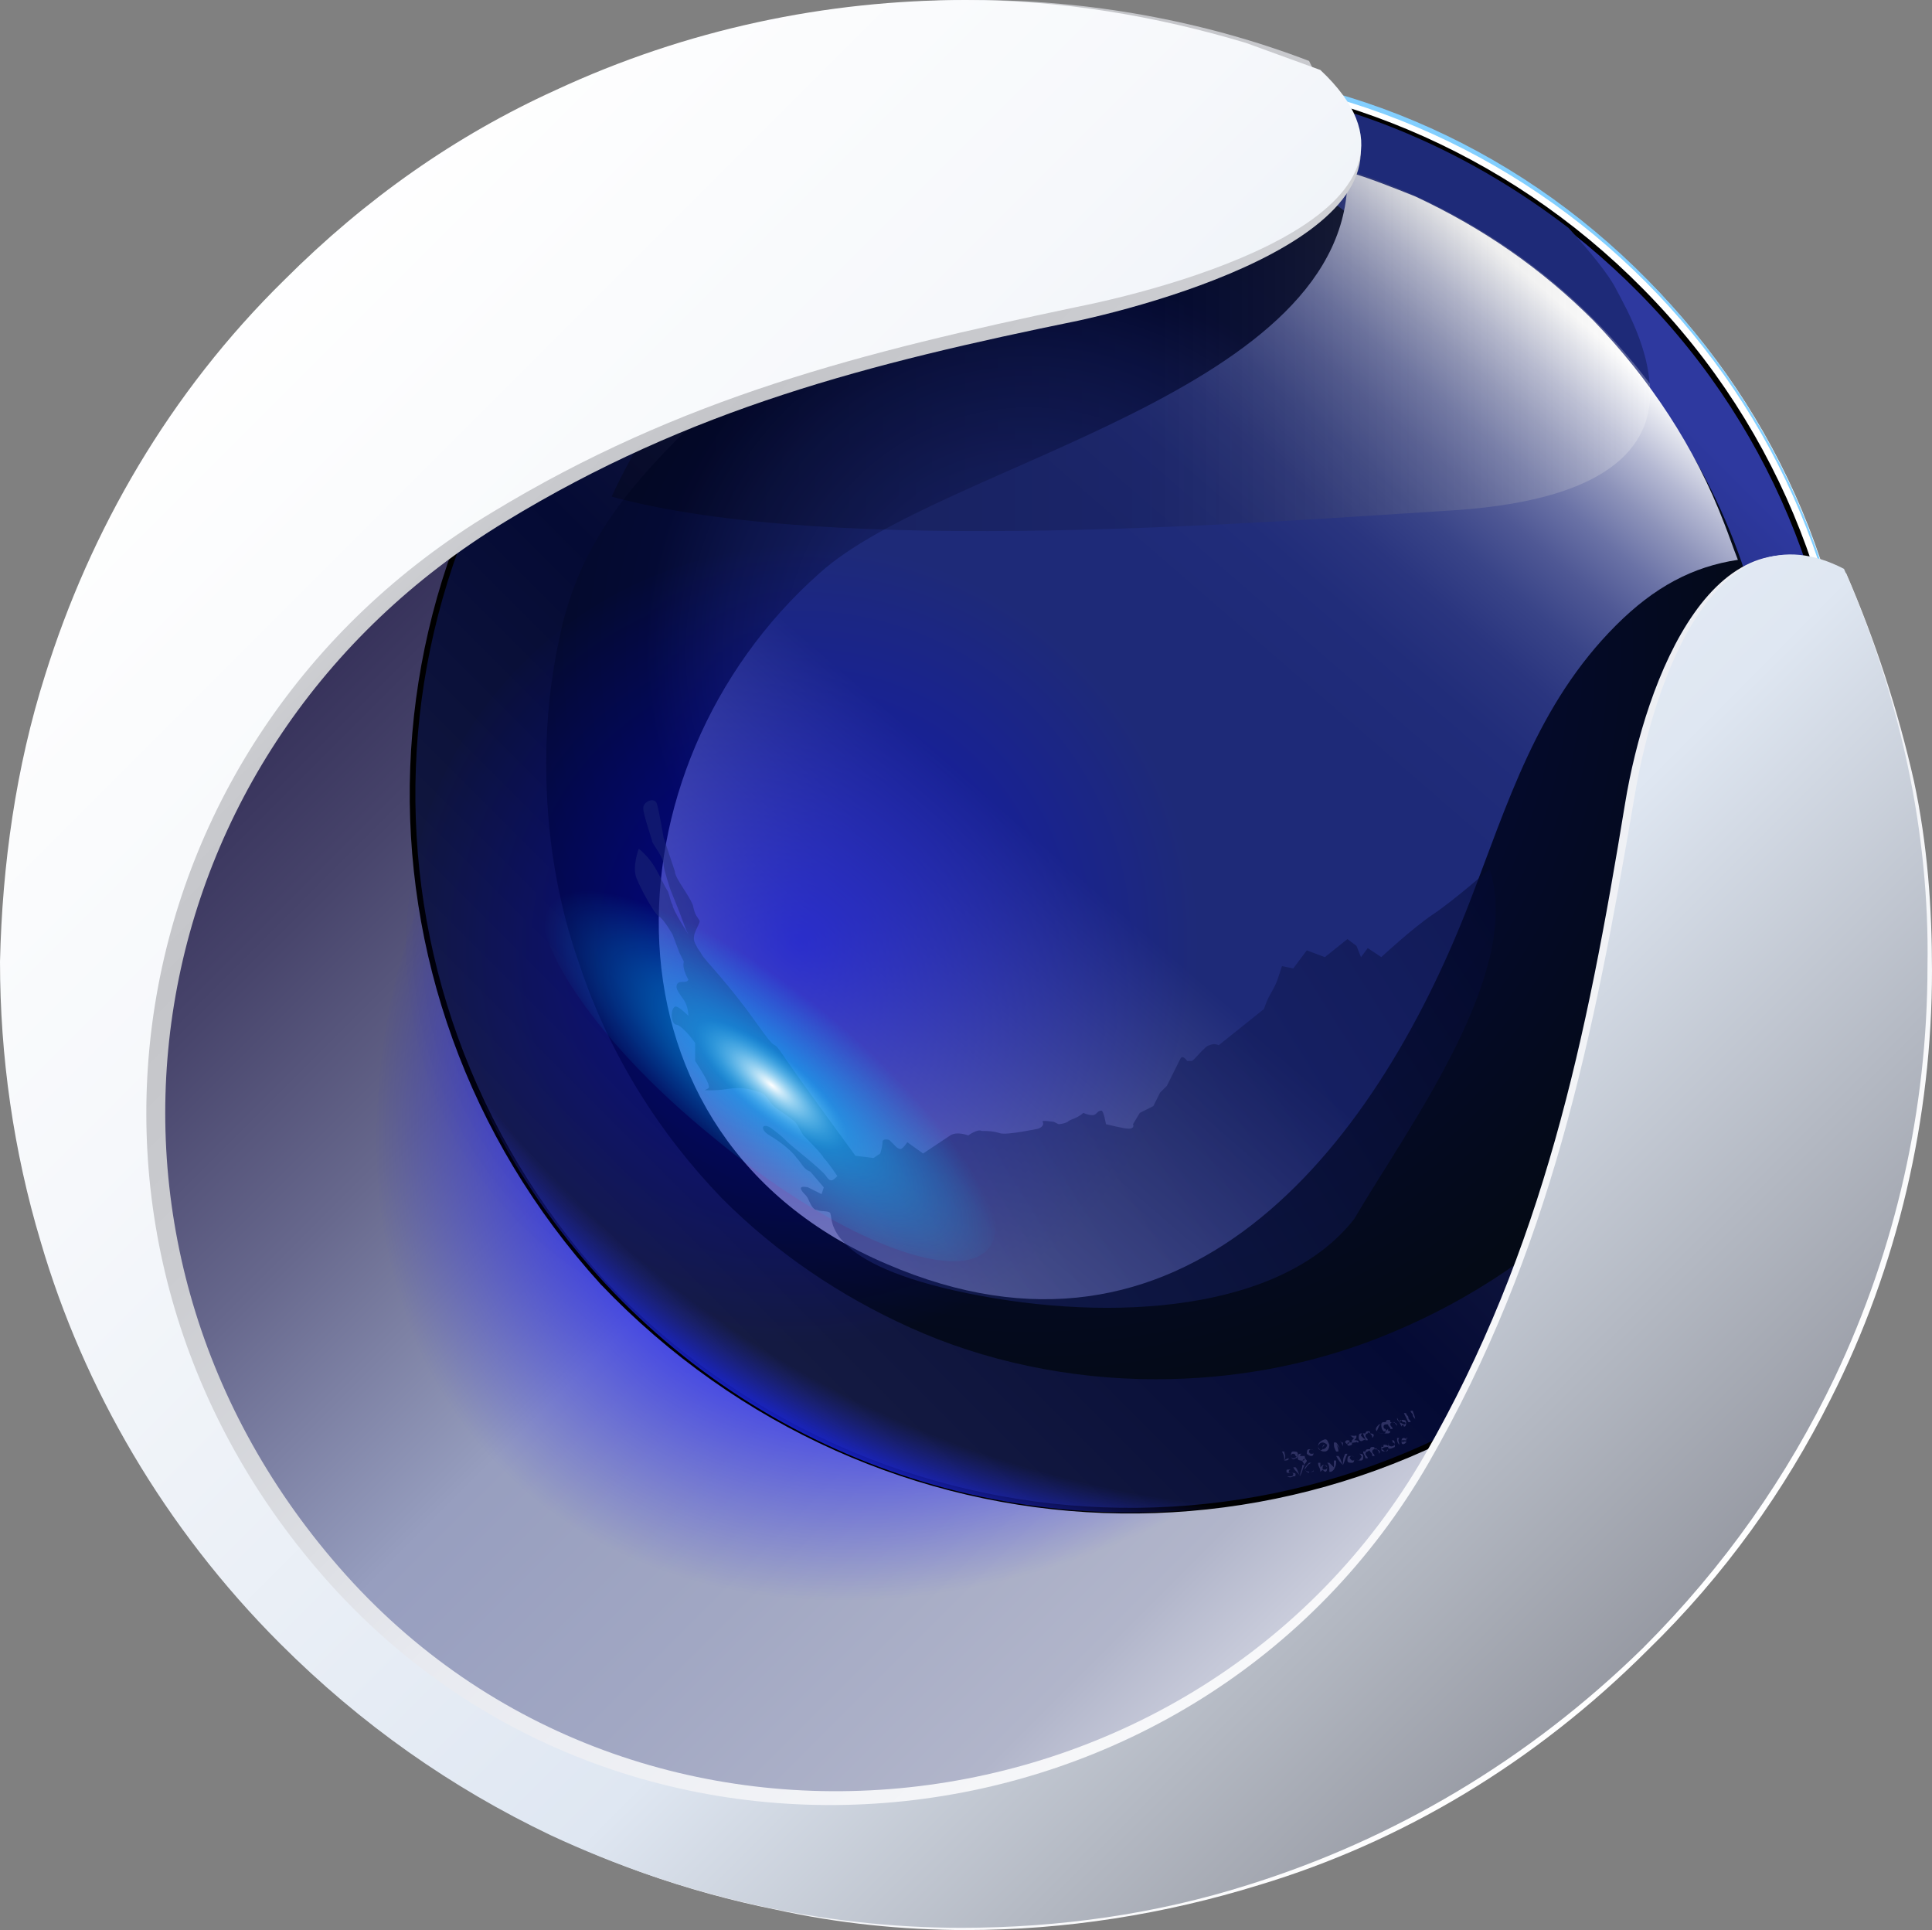 <?xml version="1.0" encoding="utf-8"?>
<!-- Generator: Adobe Illustrator 19.0.1, SVG Export Plug-In . SVG Version: 6.00 Build 0)  -->
<svg version="1.1" id="Layer_1" xmlns="http://www.w3.org/2000/svg" xmlns:xlink="http://www.w3.org/1999/xlink" x="0px" y="0px"
	 viewBox="-242 365.8 85.6 85.5" style="enable-background:new -242 365.8 85.6 85.5;" xml:space="preserve">
<rect x="-242" y="365.8" width="85.6" height="85.5" fill="#808080" stroke="none"/>
<style type="text/css">
	.st0{fill:#FFFFFF;}
	.st1{fill:url(#SVGID_1_);}
	.st2{fill:url(#SVGID_2_);}
	.st3{fill:url(#SVGID_3_);}
	.st4{fill:url(#SVGID_4_);}
	.st5{fill:#83CFFF;}
	.st6{fill:url(#SVGID_5_);stroke:#000000;stroke-width:0.25;}
	.st7{fill:url(#SVGID_6_);}
	.st8{fill:#1E2A78;}
	.st9{fill:url(#SVGID_7_);}
	.st10{fill:url(#SVGID_8_);}
	.st11{opacity:0.5;fill:url(#SVGID_9_);enable-background:new    ;}
	.st12{opacity:0.25;fill:url(#SVGID_10_);enable-background:new    ;}
	.st13{clip-path:url(#SVGID_12_);}
	.st14{fill:url(#SVGID_13_);}
	.st15{fill:url(#SVGID_14_);}
	.st16{fill:url(#SVGID_15_);}
	.st17{fill:url(#SVGID_16_);}
	.st18{fill:#2E3162;}
</style>
<g>
	<path class="st0" d="M-182.5,371c3.7,11.8-17.2,14.9-23,20.1c-9.7,8.6-10.3,25,2.9,30.7c13,5.6,21.5-4.8,25.9-15.9
		c1.8-4.4,3-8.8,6.5-12.3c4.2-4.2-1.8-3.7,7.9-3.2C-165.4,387.7-163.3,380-182.5,371L-182.5,371z"/>
</g>
<g>
	
		<linearGradient id="SVGID_1_" gradientUnits="userSpaceOnUse" x1="-226.031" y1="459.641" x2="-172.218" y2="405.828" gradientTransform="matrix(1 0 0 -1 0 843.25)">
		<stop  offset="0" style="stop-color:#2C264F"/>
		<stop  offset="7.180000e-02" style="stop-color:#332E57"/>
		<stop  offset="0.184" style="stop-color:#47446B"/>
		<stop  offset="0.322" style="stop-color:#67688D"/>
		<stop  offset="0.479" style="stop-color:#939ABB"/>
		<stop  offset="0.491" style="stop-color:#979EBF"/>
		<stop  offset="0.647" style="stop-color:#A1A7C3"/>
		<stop  offset="0.819" style="stop-color:#B1B5CA"/>
		<stop  offset="0.883" style="stop-color:#C9CCDB"/>
		<stop  offset="1" style="stop-color:#FFFFFF"/>
	</linearGradient>
	<path class="st1" d="M-226.9,437.6c4.1,4.1,9.1,7.3,14.7,9.3c4,1.4,8.2,2.2,12.7,2.2c5.7,0,11-1.2,15.9-3.3c4.3-1.9,8.3-4.6,11.6-8
		c2.8-2.7,5.1-5.9,7-9.4c2.8-5.4,4.5-11.5,4.5-18l0,0c0-4.7-0.8-9.2-2.4-13.4c-1.9-5.3-5-10.1-8.9-14c-3.3-3.3-7.2-6.1-11.6-8
		c-4.8-2.2-10.2-3.4-15.8-3.4c-4.4,0-8.7,0.7-12.7,2.1c-5.6,1.9-10.6,5.1-14.7,9.2c-3.9,3.9-7,8.7-9,14c-1.6,4.2-2.4,8.7-2.4,13.4
		l0,0c0,6.5,1.6,12.7,4.4,18.1C-232,431.6-229.6,434.8-226.9,437.6z"/>
	
		<radialGradient id="SVGID_2_" cx="174.964" cy="-227.988" r="36.574" gradientTransform="matrix(0.477 0.48 0.653 -0.648 -130.444 175.5)" gradientUnits="userSpaceOnUse">
		<stop  offset="0.544" style="stop-color:#0000FF;stop-opacity:0.908"/>
		<stop  offset="1" style="stop-color:#0000FF;stop-opacity:0"/>
	</radialGradient>
	<path class="st2" d="M-178.4,424.7c13.2-13.1,16.2-31.6,6.6-41.3c-9.6-9.6-28.1-6.8-41.3,6.3c-13.2,13.1-16.2,31.6-6.6,41.3
		C-210.2,440.7-191.7,437.9-178.4,424.7z"/>
	<g>
		<g>
			
				<radialGradient id="SVGID_3_" cx="-190.75" cy="443.51" r="31.001" gradientTransform="matrix(1 0 0 -1 0 843.25)" gradientUnits="userSpaceOnUse">
				<stop  offset="0.544" style="stop-color:#0000FF;stop-opacity:0.908"/>
				<stop  offset="1" style="stop-color:#0000FF;stop-opacity:0"/>
			</radialGradient>
			<path class="st3" d="M-159.7,400.9c0.1-17.7-14.2-32-31.9-32.1s-30.1,14-30.2,31.7c-0.1,17.7,12.3,30.2,30,30.2
				C-174.1,430.8-159.8,418.5-159.7,400.9z"/>
			
				<radialGradient id="SVGID_4_" cx="-190.8" cy="443.51" r="31.075" gradientTransform="matrix(1 0 0 -1 0 843.25)" gradientUnits="userSpaceOnUse">
				<stop  offset="0.544" style="stop-color:#0000FF;stop-opacity:0.908"/>
				<stop  offset="1" style="stop-color:#0000FF;stop-opacity:0"/>
			</radialGradient>
			<path class="st4" d="M-191.7,430.8L-191.7,430.8L-191.7,430.8c-4.4,0-8.5-0.8-12.3-2.3c-3.6-1.4-6.8-3.6-9.5-6.3
				c-2.7-2.7-4.8-5.9-6.2-9.6c-1.5-3.7-2.2-7.8-2.2-12.2c0-8.6,3-16.6,8.5-22.5c5.5-6,13.2-9.2,21.7-9.2h0.1
				c8.6,0,16.6,3.4,22.6,9.5s9.3,14.1,9.3,22.7c0,8.4-3.4,16.1-9.4,21.6C-175,427.8-183,430.8-191.7,430.8z M-191.7,368.9
				c-17,0-30,13.6-30,31.6c-0.1,17.7,12.2,30.1,29.9,30.2h0.1c18.1,0,31.9-12.8,31.9-29.8C-159.7,383.3-174,368.9-191.7,368.9
				L-191.7,368.9L-191.7,368.9z"/>
		</g>
		<g>
			<path class="st0" d="M-159.7,400.9c0.1-17.7-14.2-32-31.9-32.1s-30.1,14-30.2,31.7c-0.1,17.7,12.3,30.2,30,30.2
				C-174.1,430.8-159.8,418.5-159.7,400.9z"/>
			<path class="st5" d="M-191.7,430.8L-191.7,430.8L-191.7,430.8c-4.4,0-8.5-0.8-12.3-2.3c-3.6-1.4-6.8-3.6-9.5-6.3
				c-2.7-2.7-4.8-5.9-6.2-9.6c-1.5-3.7-2.2-7.8-2.2-12.2c0-8.6,3-16.6,8.5-22.5c5.5-6,13.2-9.2,21.7-9.2h0.1
				c8.6,0,16.6,3.4,22.6,9.5s9.3,14.1,9.3,22.7c0,8.4-3.4,16.1-9.4,21.6C-175,427.8-183,430.8-191.7,430.8z M-191.7,368.9
				c-17,0-30,13.6-30,31.6c-0.1,17.7,12.2,30.1,29.9,30.2h0.1c18.1,0,31.9-12.8,31.9-29.8C-159.7,383.3-174,368.9-191.7,368.9
				L-191.7,368.9L-191.7,368.9z"/>
		</g>
	</g>
	
		<linearGradient id="SVGID_5_" gradientUnits="userSpaceOnUse" x1="-171.379" y1="462.881" x2="-216.565" y2="417.695" gradientTransform="matrix(1 0 0 -1 0 843.25)">
		<stop  offset="0" style="stop-color:#2E399F"/>
		<stop  offset="0.156" style="stop-color:#1E2A78"/>
		<stop  offset="0.207" style="stop-color:#1D2769"/>
		<stop  offset="0.337" style="stop-color:#1C2147"/>
		<stop  offset="0.599" style="stop-color:#040A34"/>
		<stop  offset="0.991" style="stop-color:#191F46"/>
	</linearGradient>
	<path class="st6" d="M-193.1,432.7c8.1,0.3,16.4-2.5,22.8-8.5c6.4-6,9.8-14,10.1-22.1s-2.5-16.4-8.5-22.8l0,0
		c-6-6.4-14-9.8-22.1-10.1c-8.1-0.3-16.4,2.5-22.8,8.5c-6.4,6-9.8,14-10.1,22.1s2.5,16.3,8.4,22.8l0,0
		C-209.2,429-201.2,432.4-193.1,432.7z"/>
	
		<radialGradient id="SVGID_6_" cx="-196.41" cy="448.547" r="33.715" gradientTransform="matrix(1 0 0 -1 0 843.25)" gradientUnits="userSpaceOnUse">
		<stop  offset="0" style="stop-color:#1E2A78"/>
		<stop  offset="0.111" style="stop-color:#1C2873"/>
		<stop  offset="0.247" style="stop-color:#162064"/>
		<stop  offset="0.397" style="stop-color:#0D154B"/>
		<stop  offset="0.505" style="stop-color:#040A34"/>
		<stop  offset="1" style="stop-color:#040A16"/>
	</radialGradient>
	<path class="st7" d="M-210,418.9c2.4,2.4,5.2,4.3,8.3,5.7c3.3,1.5,7.1,2.3,10.9,2.3c3.4,0,6.7-0.6,9.8-1.8c3.6-1.4,6.9-3.5,9.6-6.2
		c2.9-2.9,5.1-6.3,6.5-10.2c1-2.8,1.6-5.9,1.6-9c0-1.9-0.2-3.8-0.6-5.6c-1.1-5.3-3.7-10-7.4-13.7c-2.7-2.7-5.9-4.8-9.5-6.2
		c-3-1.2-6.3-1.8-9.7-1.8c-3.9,0-5.5,5.9-8.9,7.4c-3.1,1.4-7.2,0.1-9.6,2.5c-3.7,3.7-7.1,6.4-8.2,11.7c-0.4,1.8-0.6,3.7-0.6,5.6
		c0,3.2,0.5,6.2,1.5,9C-215,412.5-212.8,416-210,418.9z"/>
	<path class="st8" d="M-177.2,378.9c1.7,2.7-12.6,10.3-0.3,9.5s8.1-7.9,7.1-9.8c-0.3-0.6-1.1-1.6-2.1-2.7c-4.7-3.6-10.3-6-16.6-6.5
		C-186.6,372.5-177.2,378.9-177.2,378.9z"/>
	
		<linearGradient id="SVGID_7_" gradientUnits="userSpaceOnUse" x1="-206.544" y1="425.417" x2="-173.019" y2="464.117" gradientTransform="matrix(1 0 0 -1 0 843.25)">
		<stop  offset="0" style="stop-color:#7D81AF"/>
		<stop  offset="0.354" style="stop-color:#1E2A78"/>
		<stop  offset="0.594" style="stop-color:#1E2A78"/>
		<stop  offset="0.678" style="stop-color:#212D7A"/>
		<stop  offset="0.735" style="stop-color:#2A357F"/>
		<stop  offset="0.784" style="stop-color:#394488"/>
		<stop  offset="0.829" style="stop-color:#4F5895"/>
		<stop  offset="0.87" style="stop-color:#6A72A6"/>
		<stop  offset="0.909" style="stop-color:#8D93BA"/>
		<stop  offset="0.946" style="stop-color:#B5B9D3"/>
		<stop  offset="0.981" style="stop-color:#E3E5EE"/>
		<stop  offset="1" style="stop-color:#FFFFFF"/>
	</linearGradient>
	<path class="st9" d="M-171.4,380c-2.3-2.3-4.9-4.1-7.9-5.5c-1-0.4-2-0.8-3-1.1c0.3,9.8-18,12.9-23.4,17.8c-9.7,8.6-10.2,25,3,30.6
		c13,5.6,21.5-4.9,25.8-16c1.7-4.4,3-8.8,6.5-12.3c1.7-1.7,3.4-2.6,5.4-2.9c-0.2-0.5-0.4-1.1-0.6-1.6
		C-166.9,385.6-168.9,382.6-171.4,380z"/>
	
		<radialGradient id="SVGID_8_" cx="-402.515" cy="410.644" r="21.717" gradientTransform="matrix(0.816 2.600000e-03 2.600000e-03 -0.816 120.757 743.708)" gradientUnits="userSpaceOnUse">
		<stop  offset="0" style="stop-color:#0000FF;stop-opacity:0.5"/>
		<stop  offset="1" style="stop-color:#0000FF;stop-opacity:0"/>
	</radialGradient>
	<path class="st10" d="M-188.7,407.8c0-9.8-7.8-17.8-17.6-17.8s-17.7,7.9-17.7,17.7c0,9.8,7.8,17.8,17.6,17.8
		C-196.7,425.6-188.8,417.6-188.7,407.8z"/>
	
		<linearGradient id="SVGID_9_" gradientUnits="userSpaceOnUse" x1="-205.752" y1="426.235" x2="-178.977" y2="443.11" gradientTransform="matrix(1 3.200000e-03 3.200000e-03 -1 -2.018 843.19)">
		<stop  offset="0" style="stop-color:#1E2A78"/>
		<stop  offset="1" style="stop-color:#040A34"/>
	</linearGradient>
	<path class="st11" d="M-176,404.3c0,0-1.6,1.4-2.5,2s-2.3,1.9-2.3,1.9l-0.6-0.4l-0.3,0.4l-0.2-0.5l-0.4-0.3l-1,0.8l-0.8-0.3
		l-0.6,0.8l-0.5-0.1c0,0-0.1,0.3-0.2,0.6c-0.1,0.3-0.3,0.6-0.4,0.8c-0.1,0.2-0.2,0.5-0.2,0.5l-0.5,0.4l-1.5,1.2c0,0-0.2-0.1-0.4,0
		c-0.2,0-0.7,0.7-0.8,0.7c-0.2,0-0.2,0-0.2,0s-0.2-0.3-0.3-0.1c-0.1,0.2-0.2,0.4-0.3,0.6s-0.3,0.6-0.3,0.6l-0.3,0.3l-0.3,0.6
		l-0.6,0.3l-0.3,0.5c0,0,0.1,0.2-0.2,0.2c-0.2,0-1-0.2-1-0.2s-0.1-0.6-0.2-0.6c-0.2,0-0.2,0.2-0.4,0.2s-0.4-0.1-0.4-0.1
		s-0.1,0.1-0.3,0.2s-0.3,0.1-0.4,0.2c-0.2,0.1-0.4,0.1-0.4,0.1l-0.2-0.1c0,0-0.6-0.1-0.5,0c0.1,0.2-0.2,0.3-0.2,0.3
		s-1.4,0.3-1.7,0.2c-0.3-0.1-0.6-0.1-0.8-0.1c-0.2-0.1-0.6,0.2-0.6,0.2s-0.5-0.2-0.8,0s-1.2,0.8-1.2,0.8l-0.7-0.5
		c0,0-0.2,0.3-0.3,0.3s-0.2-0.1-0.2-0.1l-0.3-0.3c0,0-0.3-0.1-0.3,0.1s-0.1,0.5-0.1,0.5c-0.3,0.2-0.3,0.2-0.3,0.2l-0.8-0.1
		c0,0-2.2-3-3.1-4.3c-0.8-1.2-0.1,0.1-1.3-1.6s-2.3-2.8-2.4-3c-0.1-0.2-0.1-0.1-0.3-0.5s0.2-0.8,0.2-1c-0.1-0.2-0.2-0.2-0.3-0.7
		c-0.2-0.5-0.8-1.2-0.8-1.5c-0.1-0.3-0.5-1.5-0.5-1.5s-0.2-1.2-0.3-1.5s-0.6-0.1-0.6,0.2s0.4,1.4,0.4,1.5c0.1,0.2,0.5,0.7,0.5,1
		c0,0.2,0.3,1.1,0.3,1.1l0.4,1l0.3,0.8c0,0,0,0,0.1,0.2c0,0-0.7-1.1-0.7-1.3c-0.1-0.2-0.1-0.3-0.2-0.6c-0.2-0.3-0.3-0.6-0.6-1.1
		s-0.7-0.8-0.7-0.8s-0.3,0.8-0.1,1.3s0.8,1.6,1,1.7s0.6,0.8,0.6,0.8l0.3,0.8l0.2,0.4c-0.1,0.3,0.2,0.8,0.2,0.8
		c-0.1,0.2-0.4,0-0.5,0.2s0.1,0.4,0.3,0.7c0.2,0.3,0.2,0.7,0.2,0.7s-0.5-0.5-0.6-0.4c-0.2,0.1-0.2,0.8,0.1,0.8
		c0.3,0.1,0.8,0.8,0.8,0.8v0.8c0,0,0.6,0.9,0.6,1.1c0.1,0.2-0.5,0.2,0.1,0.2s0.8-0.1,1.2-0.1s0.7,0.1,1,0.2s0.4,0.5,0.7,0.7
		s0.6,0.4,0.7,0.5c0.2,0.1,0.3,0.4,0.5,0.7c0.2,0.2,0.8,0.8,0.9,1c0.2,0.2,0.6,0.8,0.6,0.8c-0.2,0.2-0.3,0.3-0.5,0s-1.5-1.3-1.7-1.5
		s-0.3-0.3-0.7-0.6s-0.6,0-0.1,0.3s1,0.7,1.2,1c0.2,0.2,0.3,0.5,0.6,0.6l0.6,0.7l-0.1,0.3l-0.6-0.3c0,0-0.4-0.1-0.3,0.1
		c0.1,0.2,0.2,0.2,0.3,0.4c0.1,0.2,0.2,0.5,0.4,0.5c0.2,0.1,0.6,0,0.6,0.2c0.1,0.2-0.3,2.2,6.1,3.5c6.4,1.3,13.9,0.8,17.1-3.3
		C-179.6,415.7-174.5,408.9-176,404.3z"/>
	
		<linearGradient id="SVGID_10_" gradientUnits="userSpaceOnUse" x1="-214.9" y1="462.546" x2="-168.884" y2="462.546" gradientTransform="matrix(1 0 0 -1 0 843.25)">
		<stop  offset="0" style="stop-color:#000000"/>
		<stop  offset="0.511" style="stop-color:#000000;stop-opacity:0.5"/>
		<stop  offset="1" style="stop-color:#FFFFFF"/>
	</linearGradient>
	<path class="st12" d="M-177.5,388.4c7.2-0.5,8.8-3.1,8.6-5.6c-4.9-6.5-12.7-10.7-21.4-10.7c-10.9,0-20.3,6.4-24.6,15.7
		C-205,390.5-185.7,388.9-177.5,388.4z"/>
	<g>
		<g>
			<g>
				<g>
					<defs>
						<circle id="SVGID_11_" cx="-191.9" cy="401" r="31.8"/>
					</defs>
					<clipPath id="SVGID_12_">
						<use xlink:href="#SVGID_11_"  style="overflow:visible;"/>
					</clipPath>
					<g class="st13">
						
							<radialGradient id="SVGID_13_" cx="-182.446" cy="457.466" r="50.377" gradientTransform="matrix(1 3.200000e-03 3.200000e-03 -1 -2.018 843.19)" gradientUnits="userSpaceOnUse">
							<stop  offset="0.945" style="stop-color:#252DC3;stop-opacity:0"/>
							<stop  offset="1" style="stop-color:#1723DE"/>
						</radialGradient>
						<path class="st14" d="M-183.2,435.6c-6.8,0-13.4-1.4-19.6-4c-6-2.6-11.4-6.2-16-10.9c-4.6-4.7-8.2-10.1-10.8-16.1
							c-2.6-6.2-3.9-12.8-3.9-19.6c0-6.8,1.4-13.4,4-19.6c2.6-6,6.2-11.4,10.9-16s10.1-8.2,16.1-10.8c6.2-2.6,12.8-3.9,19.7-3.9
							c6.8,0,13.4,1.4,19.6,4c6,2.6,11.4,6.2,16,10.9c4.6,4.7,8.2,10.1,10.8,16.1c2.6,6.2,3.9,12.8,3.9,19.6s-1.4,13.4-4,19.6
							c-2.6,6-6.2,11.4-10.9,16c-4.6,4.6-10.1,8.2-16.1,10.8C-169.8,434.3-176.4,435.6-183.2,435.6z"/>
						<path class="st0" d="M-182.9,335c27.7,0.1,50.1,22.6,50,50.3c-0.1,27.7-22.6,50.1-50.3,50s-50.1-22.6-50-50.3
							C-233.2,357.3-210.6,334.9-182.9,335 M-182.9,334.4c-6.8,0-13.5,1.3-19.8,3.9c-6,2.5-11.5,6.2-16.2,10.8
							c-4.7,4.6-8.4,10.1-10.9,16.1c-2.7,6.2-4,12.9-4,19.7c0,6.9,1.3,13.5,3.9,19.8c2.5,6,6.2,11.5,10.8,16.2s10.1,8.3,16.1,10.9
							c6.2,2.7,12.9,4,19.7,4s13.5-1.3,19.8-3.9c6.1-2.5,11.5-6.2,16.2-10.8c4.7-4.6,8.4-10.1,10.9-16.1c2.7-6.2,4-12.9,4.1-19.7
							s-1.3-13.5-3.9-19.8c-2.5-6-6.2-11.5-10.8-16.2c-4.6-4.7-10.1-8.4-16.1-10.9C-169.4,335.8-176.1,334.4-182.9,334.4
							L-182.9,334.4z"/>
					</g>
				</g>
			</g>
		</g>
	</g>
	
		<linearGradient id="SVGID_14_" gradientUnits="userSpaceOnUse" x1="-230.16" y1="463.766" x2="-169.642" y2="403.248" gradientTransform="matrix(1 0 0 -1 0 843.25)">
		<stop  offset="1.820000e-02" style="stop-color:#FFFFFF"/>
		<stop  offset="0.119" style="stop-color:#D4D5D8"/>
		<stop  offset="0.163" style="stop-color:#C9CACE"/>
		<stop  offset="0.21" style="stop-color:#C4C5C9"/>
		<stop  offset="0.318" style="stop-color:#CBCCD0"/>
		<stop  offset="0.477" style="stop-color:#DDDFE4"/>
		<stop  offset="0.551" style="stop-color:#E8EAF0"/>
		<stop  offset="1" style="stop-color:#FFFFFF"/>
	</linearGradient>
	<path class="st15" d="M-183.8,368.9c7,6.2-5.4,10-10.4,11.1c-9.3,1.9-17.2,3.9-25.4,8.9c-16.5,10-20.2,31.6-7.4,46.3
		c13.3,15.3,38.1,12.4,48.1-4.9c5.3-9.2,7.2-18.5,8.9-28.9c0.9-5.5,4-13.6,9.8-10.2c1.3,3,2.3,6.1,3,9.2c0.6,2.8,0.8,5.6,0.8,8.4
		c0,6.5-1.5,13.1-4.5,19c-2,4-4.7,7.8-8.1,11.1c-5,5-10.9,8.5-17.2,10.4c-4.2,1.3-8.6,2-13,2c-2.8,0-5.7-0.3-8.4-0.9
		c-8-1.6-15.6-5.5-21.7-11.8c-4.2-4.2-7.2-9-9.3-14.1c-2.1-5.2-3.1-10.6-3.1-16.1c0-4.4,0.7-8.8,2.1-13c2-6.3,5.5-12.2,10.5-17.2
		c3.4-3.3,7.2-6,11.2-8c6-3,12.5-4.4,19.1-4.4c5,0,10.1,0.9,14.8,2.7L-183.8,368.9z"/>
	
		<linearGradient id="SVGID_15_" gradientUnits="userSpaceOnUse" x1="-232.764" y1="466.274" x2="-165.998" y2="399.508" gradientTransform="matrix(1 0 0 -1 0 843.25)">
		<stop  offset="1.820000e-02" style="stop-color:#FFFFFF"/>
		<stop  offset="0.269" style="stop-color:#F6F8FB"/>
		<stop  offset="0.651" style="stop-color:#DFE7F2"/>
		<stop  offset="1" style="stop-color:#888A93"/>
	</linearGradient>
	<path class="st16" d="M-160.3,391c-5.6-2.9-8.4,4.7-9.3,10.2c-1.8,10.6-3.7,20-9.1,29.4c-10.2,17.7-35.4,20.6-49,5
		c-13-14.9-9.3-37,7.5-47.1c8.4-5.1,16.4-7.1,25.9-9.1c5-1,17.2-4.5,10.8-10.5c-1.1-0.4-2.2-0.8-3.3-1.2c-4-1.2-8.2-1.9-12.4-1.9
		c-6.2,0-12.4,1.3-18.2,4c-4.4,2-8.4,4.8-12,8.4c-5.1,5-8.6,11.1-10.6,17.5c-1.3,4.1-1.9,8.4-2,12.7c0,4.2,0.6,8.4,1.8,12.4
		c1.9,6.5,5.5,12.7,10.6,17.8c3.6,3.6,7.6,6.4,12,8.5c5.8,2.7,12,4.1,18.2,4.1c4.3,0,8.6-0.6,12.7-1.9c6.4-2,12.4-5.5,17.5-10.5
		c3.6-3.6,6.4-7.6,8.5-12c2.7-5.7,4.1-11.9,4.1-18.2C-156.5,402.7-157.8,396.7-160.3,391z"/>
	
		<radialGradient id="SVGID_16_" cx="-832.114" cy="1252.404" r="5.06" gradientTransform="matrix(1.931 1.589 0.503 -0.611 769.062 2501.338)" gradientUnits="userSpaceOnUse">
		<stop  offset="0" style="stop-color:#FFFFFF"/>
		<stop  offset="9.680000e-02" style="stop-color:#A6EAFF;stop-opacity:0.855"/>
		<stop  offset="0.182" style="stop-color:#5FD9FF;stop-opacity:0.728"/>
		<stop  offset="0.252" style="stop-color:#2BCDFF;stop-opacity:0.623"/>
		<stop  offset="0.304" style="stop-color:#0CC6FF;stop-opacity:0.544"/>
		<stop  offset="0.334" style="stop-color:#00C3FF;stop-opacity:0.5"/>
		<stop  offset="1" style="stop-color:#00C3FF;stop-opacity:0"/>
	</radialGradient>
	<path class="st17" d="M-198.2,421.1c1.4-1.7-1.8-6.7-7.2-11.1s-10.9-6.7-12.3-5c-1.4,1.7,1.8,6.7,7.2,11.1
		C-205.1,420.6-199.6,422.8-198.2,421.1z"/>
	<g>
		<g>
			<path class="st18" d="M-185.1,430.5c0-0.2,0-0.2-0.1-0.4c0,0,0,0,0.1,0C-185.1,430.2-185,430.3-185.1,430.5
				c0.1-0.1,0.2-0.1,0.2-0.1l0,0C-184.9,430.5-185,430.5-185.1,430.5z"/>
			<path class="st18" d="M-184.8,430.3c0-0.1,0-0.2,0.1-0.2s0.2,0,0.2,0.1s0,0.2-0.1,0.2C-184.7,430.5-184.8,430.4-184.8,430.3z
				 M-184.6,430.3c0-0.1-0.1-0.1-0.1-0.1c-0.1,0-0.1,0.1-0.1,0.1c0,0.1,0.1,0.1,0.1,0.1C-184.6,430.4-184.5,430.3-184.6,430.3z"/>
			<path class="st18" d="M-184.4,430.5C-184.4,430.4-184.4,430.4-184.4,430.5h0.1c0.1,0,0.1,0,0.1-0.1l0,0l-0.1,0.1
				c-0.1,0-0.2,0-0.2-0.1s0-0.2,0.1-0.2h0.1l0,0c0,0,0,0,0.1,0c0,0.1,0,0.2,0.1,0.3c0,0.1-0.1,0.1-0.1,0.2
				C-184.3,430.5-184.3,430.5-184.4,430.5z M-184.2,430.3c0-0.1,0-0.1,0-0.1h-0.1c-0.1,0-0.1,0.1-0.1,0.1S-184.3,430.3-184.2,430.3
				L-184.2,430.3z"/>
			<path class="st18" d="M-184.1,430.2c0-0.1,0-0.2,0.1-0.2s0.2,0,0.2,0.1s0,0.2-0.1,0.2S-184.1,430.2-184.1,430.2z M-183.8,430.1
				c0-0.1-0.1-0.1-0.1-0.1c-0.1,0-0.1,0.1-0.1,0.1c0,0.1,0.1,0.1,0.1,0.1C-183.8,430.2-183.8,430.2-183.8,430.1z"/>
			<path class="st18" d="M-183.3,430.1c-0.1,0-0.2,0-0.3-0.2c0-0.1,0-0.2,0.2-0.3s0.2,0,0.3,0.2C-183.1,430-183.2,430.1-183.3,430.1
				z M-183.4,429.7c-0.1,0-0.2,0.1-0.2,0.2s0.1,0.2,0.2,0.1c0.1,0,0.2-0.1,0.2-0.2C-183.2,429.8-183.3,429.7-183.4,429.7z
				 M-183.2,430C-183.2,430-183.3,430.1-183.2,430c-0.2,0.1-0.2,0.1-0.2,0s0-0.1,0.1-0.2h0.1l0,0h-0.1c-0.1,0-0.1,0.1-0.1,0.1
				C-183.4,430-183.4,430.1-183.2,430C-183.3,430-183.2,430-183.2,430L-183.2,430z"/>
			<path class="st18" d="M-182.5,429.9c0-0.1-0.1-0.2-0.1-0.3c0,0.1,0,0.2,0,0.4l0,0c-0.1-0.1-0.2-0.2-0.2-0.3
				c0,0.1,0.1,0.2,0.1,0.4c0,0,0,0-0.1,0c-0.1-0.2-0.1-0.2-0.1-0.4c0,0,0,0,0.1,0c0.1,0.1,0.1,0.2,0.2,0.3c0-0.1,0-0.2,0-0.3
				c0,0,0,0,0.1,0C-182.5,429.7-182.5,429.7-182.5,429.9C-182.4,429.9-182.5,429.9-182.5,429.9z"/>
			<path class="st18" d="M-182.1,429.8L-182.1,429.8C-182.2,429.8-182.2,429.8-182.1,429.8c-0.2,0.1-0.2,0-0.2,0
				c0-0.1,0-0.1,0.1-0.1h0.1c0,0,0,0,0-0.1h-0.1c0,0-0.1,0-0.1,0.1l0,0l0.1-0.1c0.1,0,0.1,0,0.2,0.1
				C-182.1,429.7-182.1,429.7-182.1,429.8L-182.1,429.8z M-182.2,429.7L-182.2,429.7c0-0.1-0.1-0.1-0.1-0.1s-0.1,0-0.1,0.1
				C-182.3,429.8-182.3,429.8-182.2,429.7C-182.2,429.8-182.2,429.8-182.2,429.7z"/>
			<path class="st18" d="M-181.8,429.7c-0.1,0-0.1,0-0.1-0.1c0,0.1,0,0.1-0.1,0.1c0,0,0,0-0.1,0c0-0.1,0-0.1,0.1-0.2
				c-0.1,0-0.1-0.1-0.2-0.1c0,0,0,0,0.1,0s0.1,0,0.1,0.1c0-0.1,0-0.1,0-0.1s0,0,0.1,0c0,0.1,0,0.1-0.1,0.2
				C-181.9,429.6-181.8,429.6-181.8,429.7L-181.8,429.7z"/>
			<path class="st18" d="M-181.8,429.5c0-0.1,0-0.2,0.1-0.2s0.2,0,0.2,0.1s0,0.2-0.1,0.2C-181.7,429.7-181.8,429.6-181.8,429.5z
				 M-181.5,429.4c0-0.1-0.1-0.1-0.1-0.1c-0.1,0-0.1,0.1-0.1,0.1l0.1,0.1C-181.5,429.6-181.5,429.5-181.5,429.4z"/>
			<path class="st18" d="M-181.2,429.5c0-0.1,0-0.1-0.1-0.2c0,0-0.1-0.1-0.1,0c0,0-0.1,0-0.1,0.1s0.1,0.1,0.1,0.2c0,0,0,0-0.1,0
				c0-0.1-0.1-0.2-0.1-0.3c0,0,0,0,0.1,0l0,0c0,0,0-0.1,0.1-0.1s0.1,0,0.1,0.1C-181.1,429.3-181.1,429.4-181.2,429.5
				C-181.1,429.5-181.1,429.5-181.2,429.5z"/>
			<path class="st18" d="M-181,429.2c-0.1-0.1,0-0.2,0.1-0.3c0.1,0,0.1,0,0.2,0l0,0h-0.1C-180.9,428.9-180.9,429-181,429.2
				c0.1,0.1,0.2,0.1,0.3,0.1s0.1-0.1,0.1-0.1v-0.1c-0.1,0-0.1,0-0.1,0.1l0,0c0.1,0,0.1,0,0.2-0.1c0,0.1,0,0.1,0.1,0.1
				c0,0.1-0.1,0.1-0.1,0.1C-180.8,429.3-180.9,429.3-181,429.2z"/>
			<path class="st18" d="M-180.1,429c0-0.1-0.1-0.1-0.1-0.2c0,0,0,0-0.1,0c0,0-0.1,0-0.1,0.1s0.1,0.1,0.1,0.2c0,0,0,0-0.1,0
				c0-0.1-0.1-0.1-0.1-0.2c0,0,0,0-0.1,0c0,0-0.1,0-0.1,0.1s0.1,0.1,0.1,0.2c0,0,0,0-0.1,0c-0.1-0.1-0.1-0.2-0.1-0.3l0,0l0,0
				c0,0,0-0.1,0.1-0.1h0.1c0,0,0-0.1,0.1-0.1s0.1,0,0.1,0.1C-180.1,428.8-180.1,428.9-180.1,429L-180.1,429z"/>
			<path class="st18" d="M-179.9,429c-0.1-0.2-0.1-0.2-0.2-0.4l0,0c0,0.1,0,0.1,0.1,0.2c0,0,0-0.1,0.1-0.1s0.2,0,0.2,0.1
				s0,0.2-0.1,0.2C-179.8,428.9-179.9,428.9-179.9,429C-179.9,428.9-179.9,428.9-179.9,429L-179.9,429z M-179.8,428.9
				c0.1,0,0.1-0.1,0-0.1s-0.1-0.1-0.1-0.1l-0.1,0.1C-180,428.8-180,428.8-179.8,428.9C-179.9,428.9-179.9,428.9-179.8,428.9z"/>
			<path class="st18" d="M-179.3,428.7c0-0.1-0.1-0.1-0.1-0.2c-0.1,0-0.1,0.1-0.2,0.1c0,0.1,0.1,0.1,0.1,0.2c0,0,0,0-0.1,0
				c-0.1-0.2-0.1-0.2-0.2-0.4c0,0,0,0,0.1,0c0,0.1,0.1,0.1,0.1,0.2c0.1,0,0.1-0.1,0.2-0.1c0-0.1-0.1-0.1-0.1-0.2c0,0,0,0,0.1,0
				C-179.4,428.4-179.3,428.5-179.3,428.7L-179.3,428.7z"/>
			<path class="st18" d="M-185,431.2L-185,431.2c0.1,0,0.1,0,0.2,0c0.1,0,0.1-0.1,0.1-0.1c0-0.1-0.3,0-0.3-0.1s0-0.1,0.1-0.1
				s0.1,0,0.2,0l0,0h-0.1c0,0-0.1,0-0.1,0.1s0.3,0,0.3,0.1s0,0.1-0.1,0.1C-184.9,431.3-184.9,431.2-185,431.2z"/>
			<path class="st18" d="M-184.4,431.2c-0.1-0.2-0.2-0.2-0.3-0.4c0,0,0,0,0.1,0C-184.5,430.9-184.5,431-184.4,431.2
				c0-0.2,0.1-0.3,0.1-0.5c0,0,0,0,0.1,0C-184.3,430.9-184.3,431-184.4,431.2L-184.4,431.2z"/>
			<path class="st18" d="M-184.2,430.9c0-0.1,0.1-0.2,0.2-0.3c0.1,0,0.1,0,0.2,0l0,0h-0.1C-184.1,430.7-184.1,430.8-184.2,430.9
				c0.1,0.1,0.2,0.1,0.3,0.1s0.1,0,0.1-0.1c0,0,0,0,0-0.1c-0.1,0-0.1,0-0.2,0l0,0c0.1,0,0.1,0,0.2,0c0,0.1,0,0.1,0,0.1
				c0,0.1-0.1,0.1-0.2,0.1C-184,431.1-184.1,431-184.2,430.9z"/>
			<path class="st18" d="M-183.5,431c0-0.2-0.1-0.2-0.1-0.4c0,0,0,0,0.1,0c0,0.1,0,0.1,0,0.2l0.1-0.1c0.1,0,0.2,0,0.2,0.1
				s0,0.2-0.1,0.2C-183.4,430.9-183.4,430.9-183.5,431C-183.4,430.9-183.4,430.9-183.5,431C-183.4,431-183.5,431-183.5,431z
				 M-183.3,430.9c0.1,0,0.1-0.1,0.1-0.1l-0.1-0.1c0,0-0.1,0-0.1,0.1s0,0.1,0,0.1S-183.4,430.9-183.3,430.9z"/>
			<path class="st18" d="M-183.1,431L-183.1,431C-183,430.9-183,430.9-183.1,431C-183,430.9-183,430.9-183.1,431
				c0-0.2,0-0.3-0.1-0.4c0,0,0,0,0.1,0c0.1,0.1,0.1,0.1,0.2,0.2c0-0.1,0-0.2,0-0.3c0,0,0,0,0.1,0c0,0.2,0,0.2-0.1,0.4
				C-183,431-183,431-183.1,431L-183.1,431L-183.1,431z"/>
			<path class="st18" d="M-182.5,430.7c-0.1-0.1-0.2-0.2-0.3-0.4c0,0,0,0,0.1,0C-182.6,430.4-182.6,430.5-182.5,430.7
				c0-0.2,0-0.3,0.1-0.5c0,0,0,0,0.1,0C-182.4,430.4-182.4,430.5-182.5,430.7C-182.4,430.7-182.4,430.7-182.5,430.7z"/>
			<path class="st18" d="M-182.3,430.5c0-0.1,0-0.2,0.1-0.2s0.2,0,0.2,0.1s0,0.2-0.1,0.2C-182.2,430.6-182.3,430.6-182.3,430.5z
				 M-182,430.4c0-0.1-0.1-0.1-0.1-0.1c-0.1,0-0.1,0.1-0.1,0.1l0.1,0.1C-182,430.5-182,430.5-182,430.4z"/>
			<path class="st18" d="M-181.9,430.4c0-0.1,0-0.2,0.1-0.2s0.2,0,0.2,0.1s0,0.2-0.1,0.2C-181.8,430.5-181.9,430.5-181.9,430.4z
				 M-181.7,430.3c0-0.1-0.1-0.1-0.1-0.1c-0.1,0-0.1,0.1-0.1,0.2s0.1,0.1,0.1,0.1S-181.6,430.3-181.7,430.3z"/>
			<path class="st18" d="M-181.5,430.4c0-0.1-0.1-0.2-0.1-0.3c0,0,0,0,0.1,0l0,0c0,0,0-0.1,0.1-0.1l0,0l0,0c0,0-0.1,0-0.1,0.1
				C-181.5,430.2-181.5,430.3-181.5,430.4C-181.4,430.4-181.5,430.4-181.5,430.4z"/>
			<path class="st18" d="M-180.9,430.2c0-0.1,0-0.1-0.1-0.2c0,0,0-0.1-0.1,0c0,0-0.1,0-0.1,0.1s0.1,0.1,0.1,0.2c0,0,0,0-0.1,0
				c0-0.1,0-0.1-0.1-0.2c0,0,0-0.1-0.1,0c0,0-0.1,0-0.1,0.1s0.1,0.1,0.1,0.2c0,0,0,0-0.1,0c0-0.1-0.1-0.2-0.1-0.3c0,0,0,0,0.1,0l0,0
				c0,0,0-0.1,0.1-0.1s0.1,0,0.1,0s0-0.1,0.1-0.1s0.1,0,0.1,0.1C-180.9,430-180.8,430.1-180.9,430.2L-180.9,430.2z"/>
			<path class="st18" d="M-180.8,430c0-0.1,0-0.2,0.1-0.2s0.2,0,0.2,0.1l0,0C-180.6,429.9-180.7,429.9-180.8,430
				c0.1,0,0.1,0.1,0.2,0.1c0,0,0.1,0,0.1-0.1l0,0l-0.1,0.1C-180.7,430.1-180.8,430.1-180.8,430z M-180.7,429.8
				c-0.1,0-0.1,0.1-0.1,0.1C-180.7,429.9-180.7,429.9-180.7,429.8C-180.6,429.8-180.6,429.8-180.7,429.8z"/>
			<path class="st18" d="M-180.2,429.9L-180.2,429.9L-180.2,429.9c-0.2,0.1-0.3,0.1-0.3,0s0-0.2,0.1-0.2h0.1c0-0.1,0-0.1-0.1-0.1
				c0,0,0,0,0.1,0C-180.2,429.6-180.2,429.7-180.2,429.9C-180.1,429.9-180.2,429.9-180.2,429.9z M-180.2,429.8c0,0,0-0.1-0.1-0.1
				h-0.1c-0.1,0-0.1,0.1-0.1,0.1C-180.4,429.9-180.3,429.9-180.2,429.8C-180.2,429.9-180.2,429.9-180.2,429.8z"/>
			<path class="st18" d="M-180.2,429.5C-180.2,429.5-180.2,429.4-180.2,429.5C-180.1,429.4-180.1,429.4-180.2,429.5
				C-180.1,429.5-180.1,429.5-180.2,429.5L-180.2,429.5z M-180,429.8c-0.1-0.1-0.1-0.2-0.1-0.3c0,0,0,0,0.1,0
				C-180.1,429.6-180,429.7-180,429.8L-180,429.8z"/>
			<path class="st18" d="M-179.7,429.7L-179.7,429.7C-179.7,429.7-179.8,429.7-179.7,429.7c-0.1,0.1-0.2,0.1-0.2,0s0-0.1,0.1-0.1
				h0.1c0,0,0,0,0-0.1h-0.1c0,0-0.1,0-0.1,0.1l0,0l0.1-0.1c0.1,0,0.1,0,0.2,0C-179.7,429.5-179.7,429.6-179.7,429.7L-179.7,429.7z
				 M-179.7,429.6L-179.7,429.6c0-0.1-0.1-0.1-0.1-0.1l-0.1,0.1C-179.9,429.7-179.8,429.7-179.7,429.6
				C-179.8,429.7-179.7,429.7-179.7,429.6z"/>
		</g>
	</g>
</g>
</svg>
